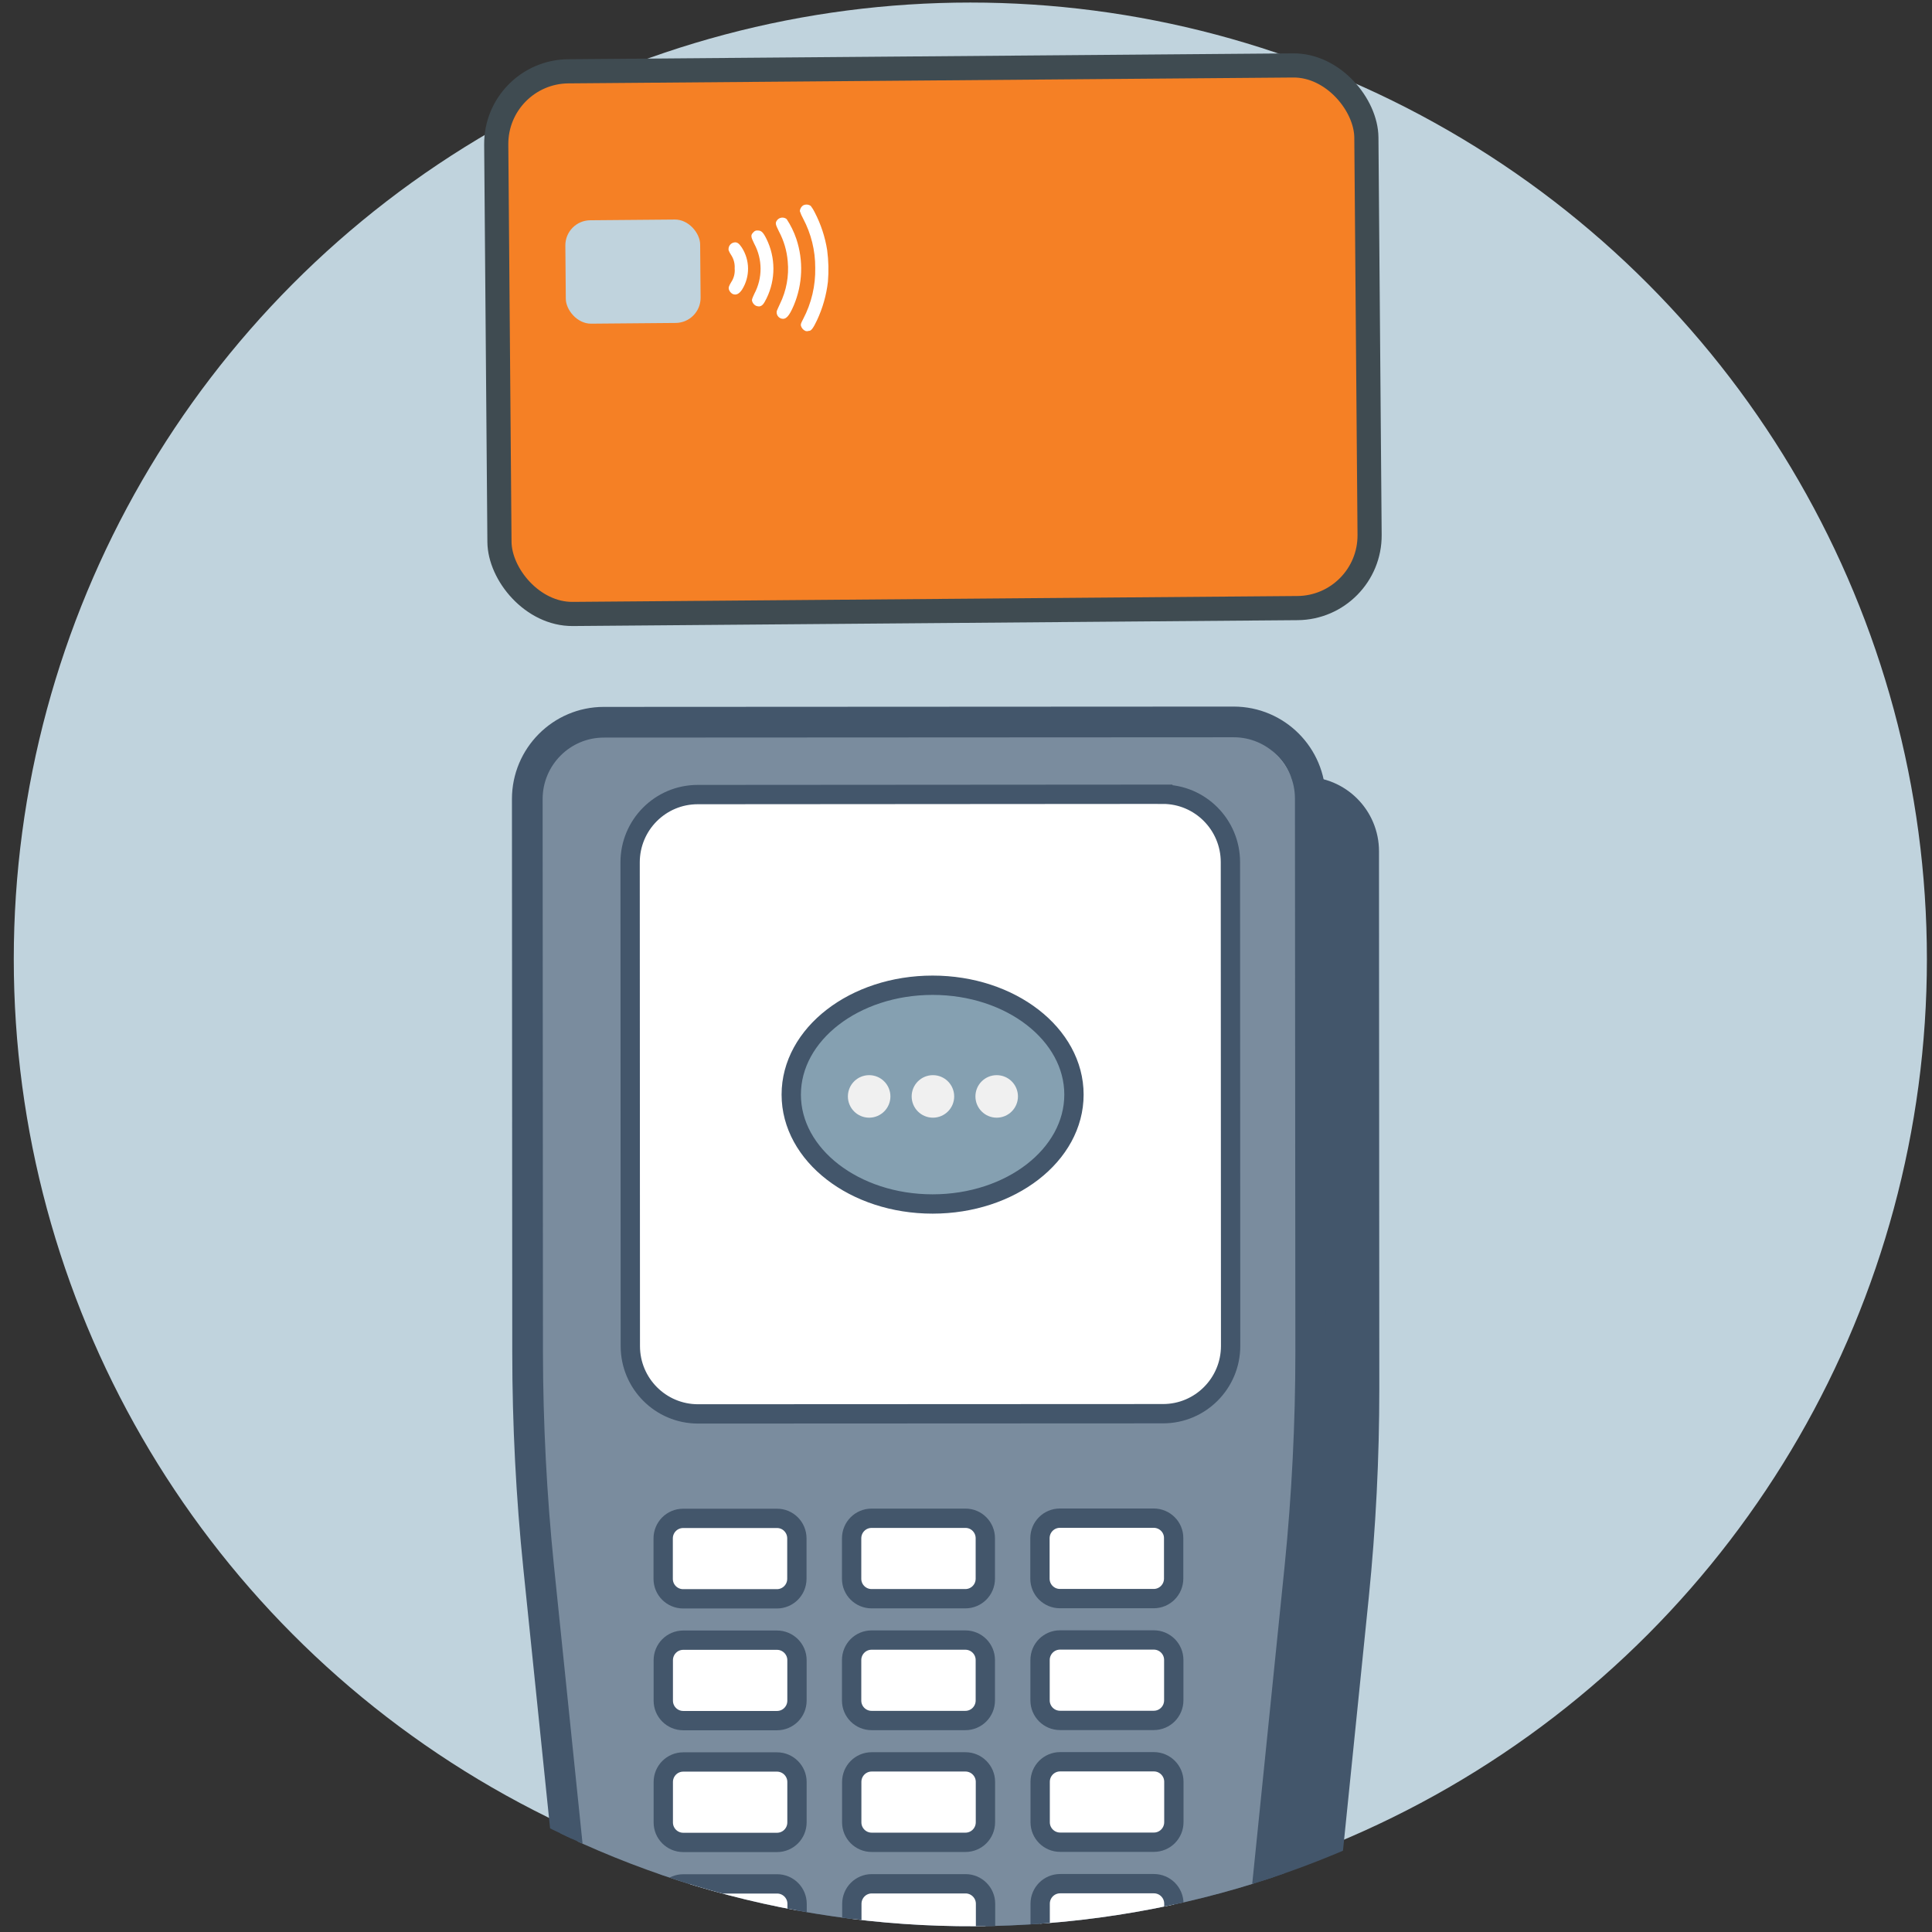 <?xml version="1.0" encoding="UTF-8"?>
<svg id="Layer_1" data-name="Layer 1" xmlns="http://www.w3.org/2000/svg" width="200" height="200" xmlns:xlink="http://www.w3.org/1999/xlink" viewBox="0 0 200 200">
  <rect x="0" y="0" width="200" height="200" fill="#333333" stroke="none"/>
  <defs>
    <style>
      .cls-1, .cls-2, .cls-3 {
        fill: none;
      }

      .cls-4 {
        clip-path: url(#clippath);
      }

      .cls-5 {
        fill: #f58025;
      }

      .cls-6 {
        fill: #f0f0f0;
      }

      .cls-7, .cls-8 {
        fill: #fff;
      }

      .cls-9 {
        fill: #c0d3dd;
      }

      .cls-10, .cls-11 {
        fill: #43566b;
      }

      .cls-12 {
        fill: #7a8c9e;
      }

      .cls-8, .cls-11, .cls-13, .cls-3 {
        stroke: #43566b;
        stroke-miterlimit: 10;
        stroke-width: 2px;
      }

      .cls-13 {
        fill: #85a0b1;
      }

      .cls-2 {
        stroke: #3f4b51;
        stroke-miterlimit: 10;
        stroke-width: 2.5px;
      }

      .cls-14 {
        clip-path: url(#clippath-1);
      }

      .cls-15 {
        clip-path: url(#clippath-2);
      }
    </style>
    <clipPath id="clippath">
      <circle class="cls-1" cx="101.956" cy="99.286" r="98.044"/>
    </clipPath>
    <clipPath id="clippath-1">
      <circle class="cls-1" cx="101.956" cy="99.286" r="98.044"/>
    </clipPath>
    <clipPath id="clippath-2">
      <path class="cls-1" d="M5.563,74.387c5.303-19.045,16.438-36.253,31.566-48.972C52.389,12.585,71.446,4.598,91.295,2.771c19.519-1.804,39.389,2.256,56.575,11.696,16.504,9.066,30.246,22.885,39.246,39.422,9.341,17.197,13.313,37.035,11.454,56.509-1.826,19.023-9.286,37.299-21.257,52.185-11.795,14.666-27.748,25.823-45.595,31.775-18.671,6.238-39.147,6.701-58.094,1.342-18.143-5.127-34.625-15.569-47.091-29.707-12.631-14.325-20.927-32.249-23.601-51.173-.682-4.841-1.012-9.726-.979-14.611"/>
    </clipPath>
  </defs>
  <circle class="cls-9" cx="100.449" cy="99.286" r="99.023"/>
  <g class="cls-4">
    <path class="cls-10" d="M282.057-175.041l-.297,172.707c-.011,5.226-4.258,9.462-9.484,9.451l-87.536-.154c-5.226-.011-9.462-4.258-9.451-9.484l.297-172.707c.011-5.226,4.258-9.462,9.484-9.451l87.536,.154c5.237,.011,9.462,4.258,9.451,9.484Z"/>
  </g>
  <g class="cls-14">
    <path class="cls-3" d="M169.996-15.416l.253-144.64c.011-9.495,7.735-17.186,17.23-17.175l72.067,.121c9.495,.011,17.186,7.735,17.175,17.23l-.275,157.26c-.011,9.495-7.735,17.186-17.23,17.175l-72.067-.121c-7.119-.011-13.225-4.346-15.822-10.518"/>
  </g>
  <g class="cls-15">
    <g>
      <path class="cls-10" d="M142.754,88.129c0-4.258-3.444-7.713-7.702-7.713l-63.331,.033c-4.247,0-7.691,3.455-7.691,7.713l.033,55.618c0,7.218,.374,14.435,1.111,21.609l6.613,64.255c.495,4.841,4.566,8.527,9.429,8.527l44.516-.022c4.852,0,8.923-3.686,9.418-8.538l6.547-64.266c.726-7.185,1.089-14.391,1.089-21.609l-.033-55.607Z"/>
      <path class="cls-12" d="M126.602,75.773l-63.331,.033c-4.247,0-7.691,3.455-7.691,7.713l.033,55.618c0,7.218,.374,14.435,1.111,21.609l6.613,64.255c.495,4.841,4.566,8.527,9.429,8.527l44.516-.022c4.852,0,8.923-3.686,9.418-8.538l6.547-64.266c.726-7.185,1.089-14.391,1.089-21.609l-.033-55.618c-.011-4.258-3.455-7.713-7.702-7.702h0Z"/>
      <path class="cls-11" d="M127.713,74.145l-65.212,.033c-4.687,0-8.505,3.829-8.505,8.538l.033,57.279c0,7.427,.385,14.93,1.144,22.313l6.811,66.169c.264,2.553,1.452,4.918,3.356,6.635s4.368,2.674,6.932,2.663l45.848-.022c2.564,0,5.028-.946,6.921-2.674,1.903-1.727,3.092-4.082,3.356-6.635l6.745-66.18c.748-7.383,1.122-14.897,1.122-22.313l-.033-57.279c0-4.709-3.818-8.527-8.516-8.527Zm7.383,65.806c0,7.383-.374,14.853-1.111,22.192l-6.745,66.18c-.231,2.267-1.287,4.357-2.971,5.886s-3.873,2.377-6.139,2.377l-45.848,.022c-2.278,0-4.456-.836-6.139-2.366s-2.751-3.62-2.982-5.886l-6.811-66.169c-.748-7.35-1.133-14.809-1.144-22.192l-.033-57.279c0-4.06,3.29-7.361,7.328-7.361l65.212-.033c4.049,0,7.339,3.301,7.339,7.35l.044,57.279Z"/>
      <path class="cls-8" d="M120.374,82.221l-48.147,.033c-3.873,0-6.998,3.147-6.998,7.02l.022,50.073c0,3.873,3.136,7.02,7.009,7.02l48.136-.022c3.873,0,6.998-3.147,6.998-7.02l-.022-50.073c0-3.884-3.136-7.031-6.998-7.031Z"/>
      <ellipse class="cls-13" cx="96.543" cy="113.314" rx="14.633" ry="11.322"/>
      <g>
        <path class="cls-8" d="M80.424,157.181h-9.704c-1.144,0-2.068,.924-2.068,2.079v4.181c0,1.144,.924,2.068,2.068,2.068h9.704c1.144,0,2.068-.924,2.068-2.079v-4.181c0-1.144-.924-2.079-2.068-2.068Z"/>
        <path class="cls-8" d="M99.932,157.17h-9.704c-1.144,0-2.068,.924-2.068,2.079v4.181c0,1.144,.924,2.068,2.068,2.068h9.704c1.144,0,2.068-.924,2.068-2.079v-4.181c0-1.144-.924-2.079-2.068-2.068Z"/>
        <path class="cls-8" d="M119.428,157.159h-9.704c-1.144,0-2.068,.924-2.068,2.079v4.181c0,1.144,.924,2.068,2.068,2.068h9.704c1.144,0,2.068-.924,2.068-2.079v-4.181c.011-1.144-.924-2.068-2.068-2.068Z"/>
        <path class="cls-8" d="M80.435,169.79h-9.704c-1.144,0-2.068,.924-2.068,2.079v4.181c0,1.144,.924,2.068,2.068,2.068h9.704c1.144,0,2.068-.924,2.068-2.079v-4.181c0-1.144-.935-2.068-2.068-2.068Z"/>
        <path class="cls-8" d="M99.932,169.779h-9.704c-1.144,0-2.068,.924-2.068,2.079v4.181c0,1.144,.924,2.068,2.068,2.068h9.704c1.144,0,2.068-.924,2.068-2.079v-4.181c0-1.144-.924-2.068-2.068-2.068Z"/>
        <path class="cls-8" d="M119.439,169.768h-9.704c-1.144,0-2.068,.924-2.068,2.079v4.181c0,1.144,.924,2.068,2.068,2.068h9.704c1.144,0,2.068-.924,2.068-2.079v-4.181c0-1.144-.924-2.068-2.068-2.068Z"/>
        <path class="cls-8" d="M80.435,182.399h-9.704c-1.144,0-2.068,.924-2.068,2.079v4.181c0,1.144,.924,2.068,2.068,2.068h9.704c1.144,0,2.068-.924,2.068-2.079v-4.181c0-1.133-.924-2.068-2.068-2.068Z"/>
        <path class="cls-8" d="M99.943,182.388h-9.704c-1.144,0-2.068,.924-2.068,2.079v4.181c0,1.144,.924,2.068,2.068,2.068h9.704c1.144,0,2.068-.924,2.068-2.079v-4.181c0-1.133-.924-2.068-2.068-2.068Z"/>
        <path class="cls-8" d="M119.45,182.377h-9.704c-1.144,0-2.068,.924-2.068,2.079v4.181c0,1.144,.924,2.068,2.068,2.068h9.704c1.144,0,2.068-.924,2.068-2.079v-4.181c0-1.133-.924-2.068-2.068-2.068Z"/>
        <path class="cls-8" d="M80.446,195.019h-9.704c-1.144,0-2.068,.924-2.068,2.079v4.181c0,1.144,.924,2.068,2.068,2.068h9.704c1.144,0,2.068-.924,2.068-2.079v-4.181c0-1.144-.924-2.068-2.068-2.068Z"/>
        <path class="cls-8" d="M99.954,195.008h-9.704c-1.144,0-2.068,.924-2.068,2.079v4.181c0,1.144,.924,2.068,2.068,2.068h9.704c1.144,0,2.068-.924,2.068-2.079v-4.181c0-1.144-.935-2.068-2.068-2.068Z"/>
        <path class="cls-8" d="M119.45,194.997h-9.704c-1.144,0-2.068,.924-2.068,2.079v4.181c0,1.144,.924,2.068,2.068,2.068h9.704c1.144,0,2.068-.924,2.068-2.079v-4.181c0-1.144-.924-2.068-2.068-2.068Z"/>
      </g>
    </g>
  </g>
  <circle class="cls-6" cx="96.576" cy="113.501" r="2.201"/>
  <circle class="cls-6" cx="89.974" cy="113.501" r="2.201"/>
  <circle class="cls-6" cx="103.177" cy="113.501" r="2.201"/>
  <g>
    <rect class="cls-5" x="51.536" y="7.076" width="90.079" height="56.177" rx="7.523" ry="7.523" transform="translate(-.282 .784) rotate(-.464)"/>
    <rect class="cls-2" x="51.536" y="7.076" width="90.079" height="56.177" rx="7.523" ry="7.523" transform="translate(-.282 .784) rotate(-.464)"/>
    <rect class="cls-9" x="58.548" y="22.764" width="13.955" height="10.705" rx="2.599" ry="2.599" transform="translate(-.237 .559) rotate(-.488)"/>
    <path class="cls-7" d="M83.391,34.266c-.235-.099-.412-.3-.48-.546-.034-.158,.006-.259,.232-.694,.861-1.637,1.291-3.465,1.249-5.314,.008-1.773-.422-3.521-1.253-5.087-.138-.246-.252-.505-.341-.774,.02-.229,.137-.439,.322-.576,.256-.145,.572-.128,.811,.044,.162,.208,.301,.434,.414,.672,.636,1.226,1.07,2.546,1.285,3.911,.142,1.083,.168,2.178,.077,3.266-.161,1.389-.546,2.742-1.142,4.006-.361,.77-.591,1.074-.792,1.075-.044,0-.088,.009-.129,.026-.084,.019-.171,.015-.253-.01Zm-2.514-1.288c-.333-.101-.534-.439-.465-.78,.024-.075,.172-.403,.328-.738,.669-1.366,.948-2.89,.805-4.404-.088-1.086-.399-2.142-.912-3.103-.374-.756-.4-.873-.176-1.175,.245-.291,.677-.335,.975-.1,.42,.636,.757,1.323,1.002,2.045,.751,2.251,.659,4.698-.259,6.886-.49,1.147-.821,1.5-1.298,1.371v-.002Zm-2.605-1.312c-.207-.104-.361-.291-.421-.514-.035-.124,.024-.275,.24-.745,.861-1.618,.857-3.559-.011-5.173-.374-.756-.383-.899-.076-1.201,.107-.13,.274-.195,.441-.171,.367-.003,.561,.187,.891,.851,.963,1.941,.97,4.22,.02,6.167-.304,.62-.452,.789-.756,.842-.112,0-.223-.021-.327-.061v.005Zm-2.415-1.224c-.183-.098-.324-.26-.395-.455-.069-.207-.012-.377,.227-.77,.282-.421,.41-.925,.364-1.429,.033-.505-.104-1.006-.388-1.424-.094-.141-.173-.292-.237-.448-.067-.373,.173-.733,.544-.813,.317-.07,.527,.081,.822,.526,.846,1.316,.86,3.001,.037,4.331-.303,.466-.627,.626-.971,.478v.005Z"/>
  </g>
</svg>